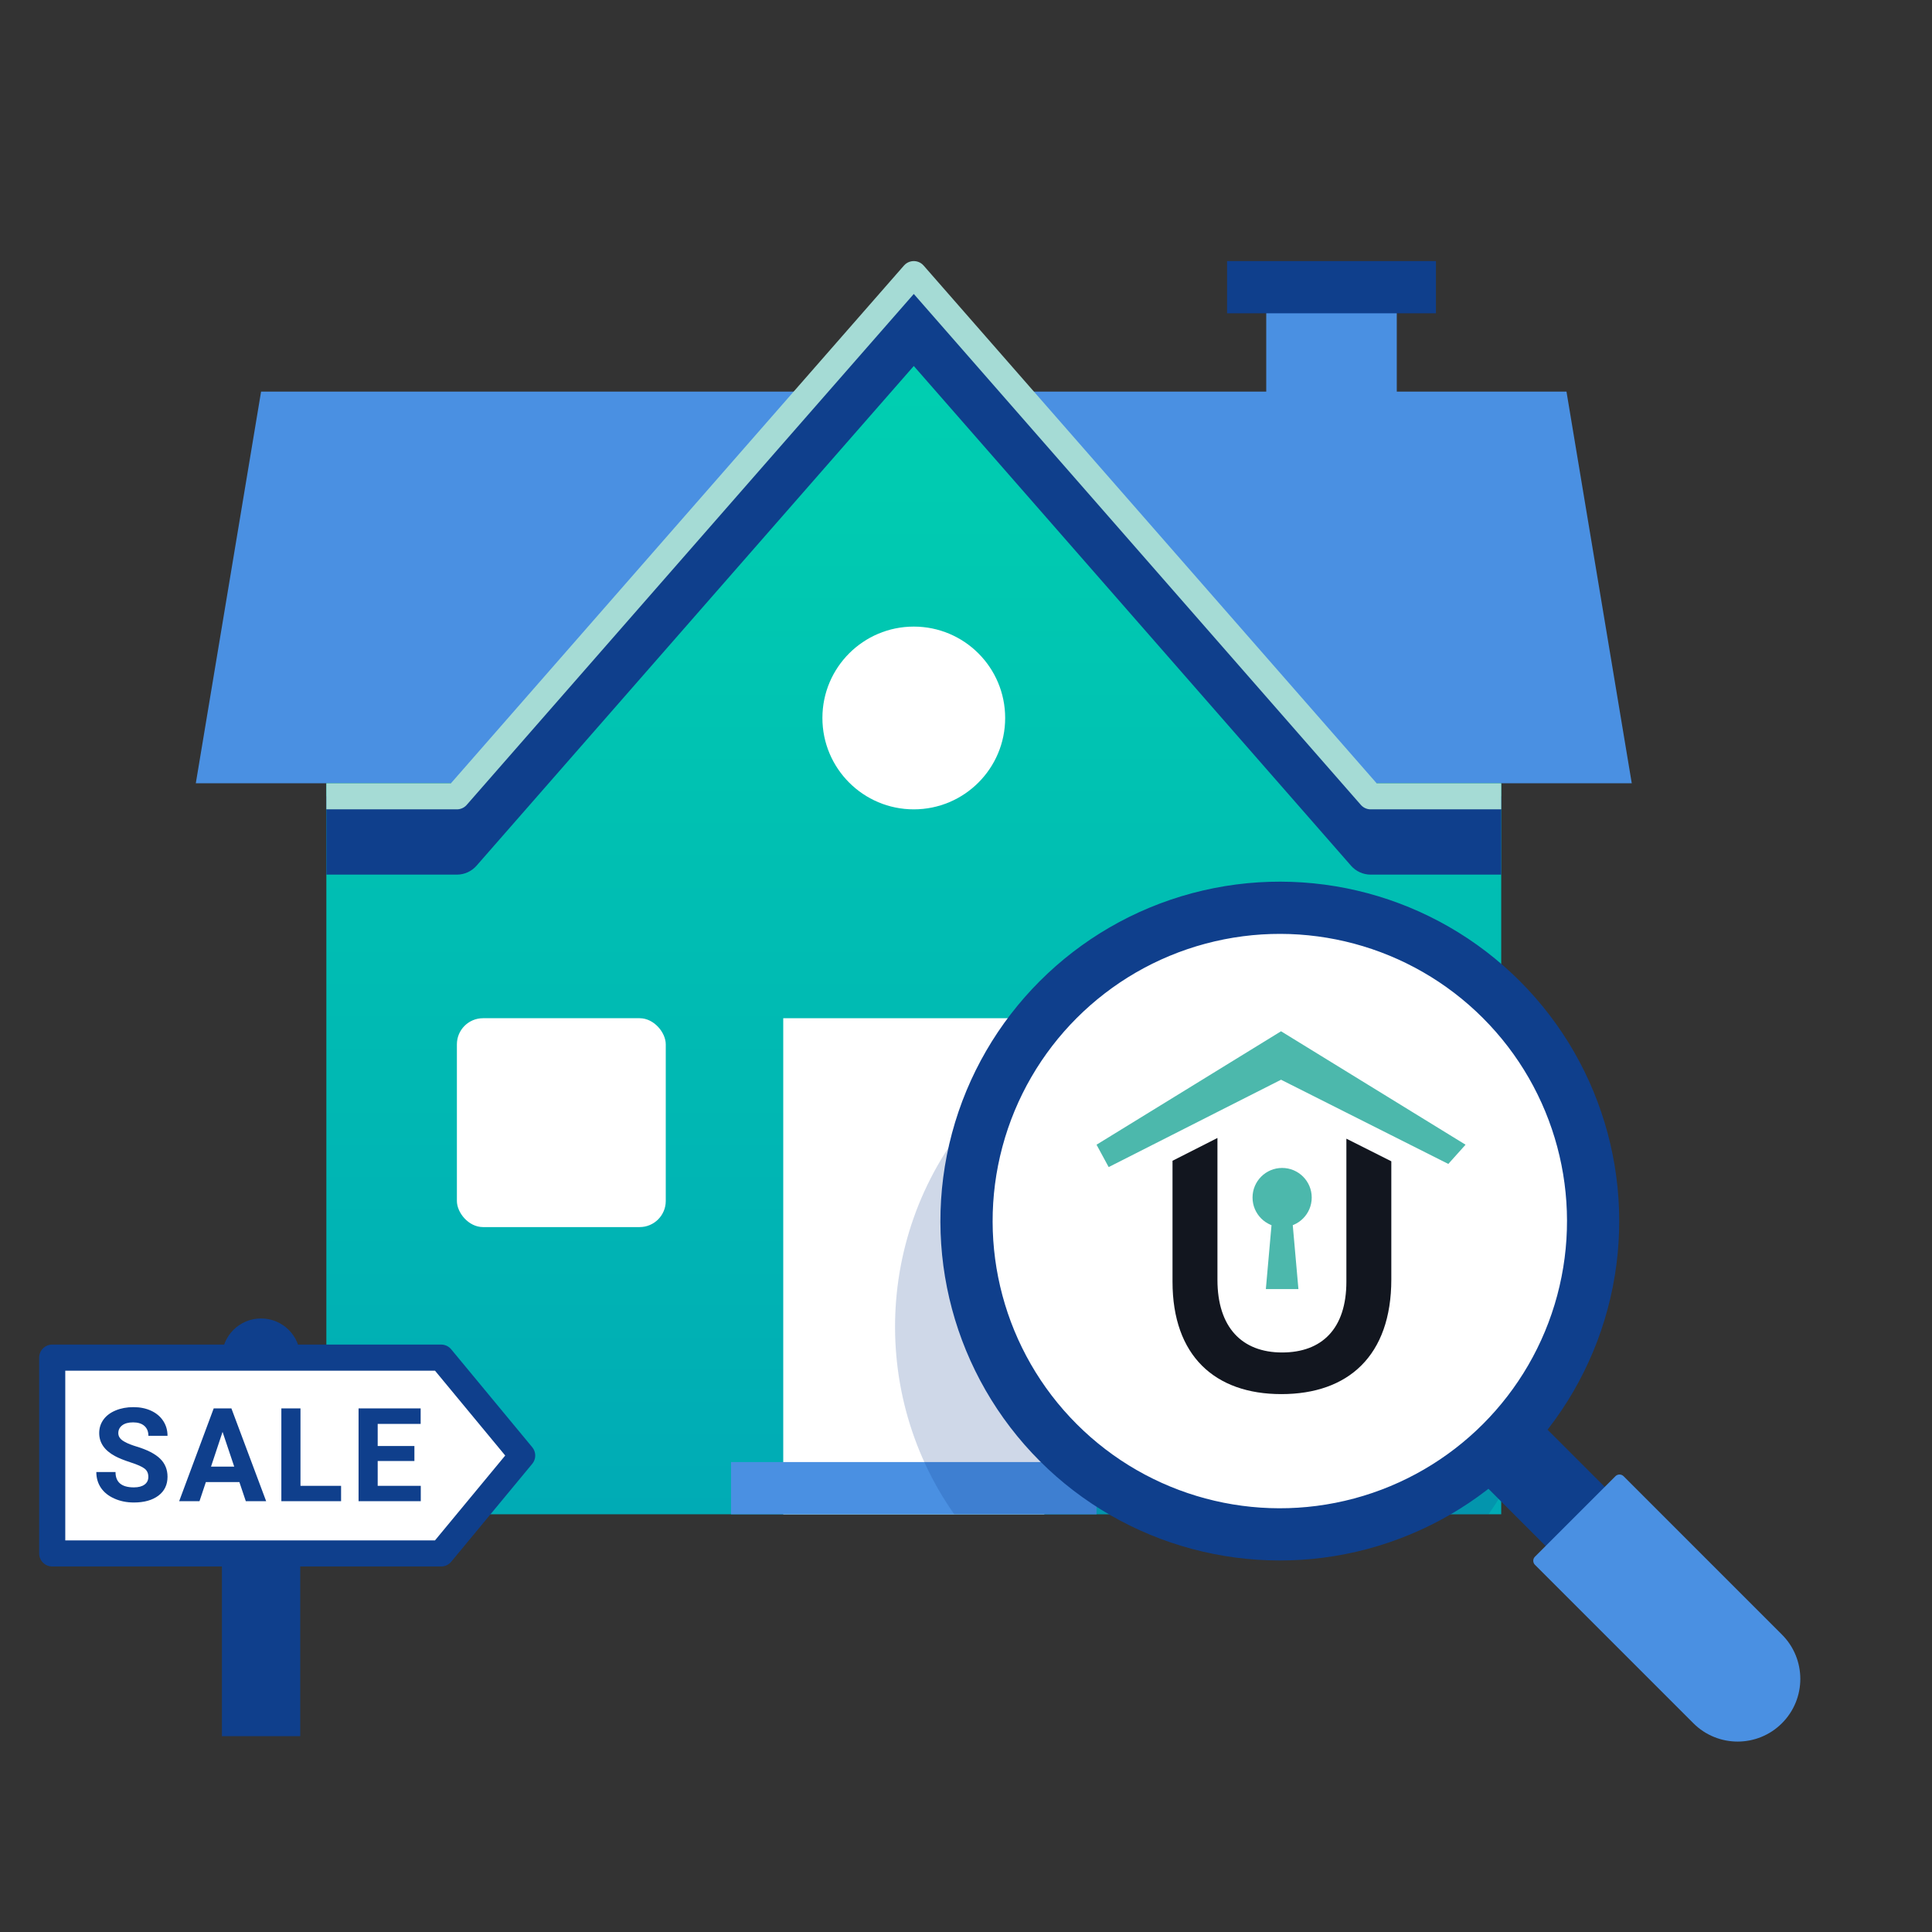 <svg width="148" height="148" viewBox="0 0 148 148" fill="none" xmlns="http://www.w3.org/2000/svg">
<rect x="0" y="0" width="148" height="148" fill="#333333" stroke="none"/>
<mask id="mask0_874_2232" style="mask-type:luminance" maskUnits="userSpaceOnUse" x="0" y="0" width="148" height="148">
<rect width="148" height="148" fill="white"/>
</mask>
<g mask="url(#mask0_874_2232)">
<path fill-rule="evenodd" clip-rule="evenodd" d="M20 30H120L125 60H15L20 30Z" fill="#4A90E2"/>
<path fill-rule="evenodd" clip-rule="evenodd" d="M25 60H35L70 20L105 60H115V116H25V60Z" fill="url(#paint0_linear_874_2232)"/>
<path d="M17 104C17 102.343 18.343 101 20 101C21.657 101 23 102.343 23 104V133H17V104Z" fill="#0F3F8C"/>
<path fill-rule="evenodd" clip-rule="evenodd" d="M4 104H33.793L40 111.5L33.793 119H4V104Z" fill="white" stroke="#0F3F8C" stroke-width="2" stroke-linejoin="round"/>
<path fill-rule="evenodd" clip-rule="evenodd" d="M11.363 113.135C11.363 112.858 11.266 112.646 11.07 112.498C10.875 112.349 10.523 112.193 10.016 112.029C9.508 111.864 9.106 111.702 8.81 111.543C8.002 111.107 7.599 110.519 7.599 109.78C7.599 109.396 7.707 109.054 7.923 108.752C8.14 108.451 8.451 108.216 8.856 108.047C9.261 107.878 9.716 107.793 10.221 107.793C10.729 107.793 11.181 107.885 11.578 108.069C11.975 108.253 12.284 108.512 12.503 108.848C12.723 109.183 12.833 109.564 12.833 109.99H11.368C11.368 109.665 11.266 109.412 11.06 109.231C10.855 109.05 10.567 108.96 10.196 108.96C9.838 108.96 9.56 109.036 9.361 109.187C9.163 109.338 9.063 109.538 9.063 109.785C9.063 110.016 9.18 110.21 9.413 110.366C9.607 110.496 9.877 110.62 10.223 110.736L10.44 110.806C11.274 111.056 11.881 111.367 12.262 111.738C12.643 112.109 12.833 112.572 12.833 113.125C12.833 113.74 12.6 114.223 12.135 114.573C11.669 114.923 11.043 115.098 10.255 115.098C9.708 115.098 9.21 114.998 8.761 114.797C8.312 114.597 7.969 114.323 7.733 113.975C7.497 113.626 7.379 113.223 7.379 112.764H8.849C8.849 113.548 9.317 113.94 10.255 113.94C10.603 113.94 10.875 113.87 11.07 113.728C11.266 113.586 11.363 113.389 11.363 113.135ZM18.338 113.535H15.77L15.281 115H13.724L16.37 107.891H17.727L20.389 115H18.831L18.338 113.535ZM17.942 112.349H16.165L17.049 109.688L17.942 112.349ZM23.018 113.823H26.128V115H21.553V107.891H23.018V113.823ZM28.933 111.919H31.745V110.771H28.933V109.077H32.224V107.891H27.468V115H32.233V113.823H28.933V111.919Z" fill="#0F3F8C"/>
<path d="M70 28.037L103.495 66.317C103.875 66.751 104.423 67 105 67H115V61H105.908L71.505 21.683C70.708 20.772 69.292 20.772 68.495 21.683L34.093 61H25V67H35C35.577 67 36.125 66.751 36.505 66.317L70 28.037Z" fill="#0F3F8C"/>
<path d="M25 61H35L70 21L105 61H115" stroke="#A5DBD5" stroke-width="2" stroke-linejoin="round"/>
<circle cx="70" cy="55" r="7" fill="white"/>
<rect x="60" y="78" width="20" height="38" fill="white"/>
<rect x="56" y="112" width="28" height="4" fill="#4A90E2"/>
<rect x="35" y="78" width="16" height="16" rx="2" fill="white"/>
<rect x="89" y="78" width="16" height="16" fill="#D8D8D8" stroke="#979797"/>
<rect x="97" y="22" width="10" height="16" fill="#4A90E2"/>
<rect x="94" y="20" width="16" height="4" fill="#0F3F8C"/>
<path opacity="0.2" fill-rule="evenodd" clip-rule="evenodd" d="M114.032 116H73.098C66.235 106.246 67.165 92.681 75.887 83.959C85.65 74.195 101.48 74.195 111.243 83.959C112.718 85.434 113.97 87.048 115 88.759V114.514C114.697 115.018 114.374 115.514 114.032 116Z" fill="#0F3F8C"/>
<circle cx="98.04" cy="93.54" r="24" transform="rotate(-45 98.04 93.54)" fill="white" stroke="#0F3F8C" stroke-width="4"/>
<rect x="112.748" y="112.773" width="6.4" height="9.6" transform="rotate(-45 112.748 112.773)" fill="#0F3F8C"/>
<path d="M117.584 119.872C117.412 119.7 117.412 119.422 117.584 119.25L123.751 113.083C123.922 112.912 124.2 112.912 124.372 113.083L136.506 125.218C138.381 127.092 138.381 130.132 136.506 132.006C134.632 133.881 131.593 133.881 129.718 132.006L117.584 119.872Z" fill="#4A90E2"/>
<path d="M103.139 98.179C103.139 101.787 101.263 103.606 98.214 103.606C95.134 103.606 93.262 101.674 93.262 98.039V87.174L89.82 88.92V98.179C89.82 103.859 93.066 106.795 98.157 106.795C103.279 106.795 106.581 103.859 106.581 98.009V88.96L103.139 87.228V98.179Z" fill="#12161F"/>
<path d="M112.268 87.69L111.114 88.977L110.948 89.163L103.139 85.232L98.134 82.712L93.262 85.179L89.82 86.925L84.931 89.403L84.811 89.186L84 87.69L91.526 83.064L94.266 81.378L98.134 79L112.268 87.69Z" fill="#4CB8AC"/>
<path d="M100.484 91.737C100.484 92.989 99.469 94.005 98.217 94.005C96.965 94.005 95.95 92.989 95.95 91.737C95.95 90.485 96.965 89.47 98.217 89.47C99.469 89.47 100.484 90.485 100.484 91.737Z" fill="#4CB8AC"/>
<path d="M99.465 98.751H96.97L97.591 91.737H98.844L99.465 98.751Z" fill="#4CB8AC"/>
</g>
<defs>
<linearGradient id="paint0_linear_874_2232" x1="115" y1="116" x2="115" y2="20" gradientUnits="userSpaceOnUse">
<stop stop-color="#00ABB5"/>
<stop offset="1" stop-color="#00D2B0"/>
</linearGradient>
</defs>
</svg>
